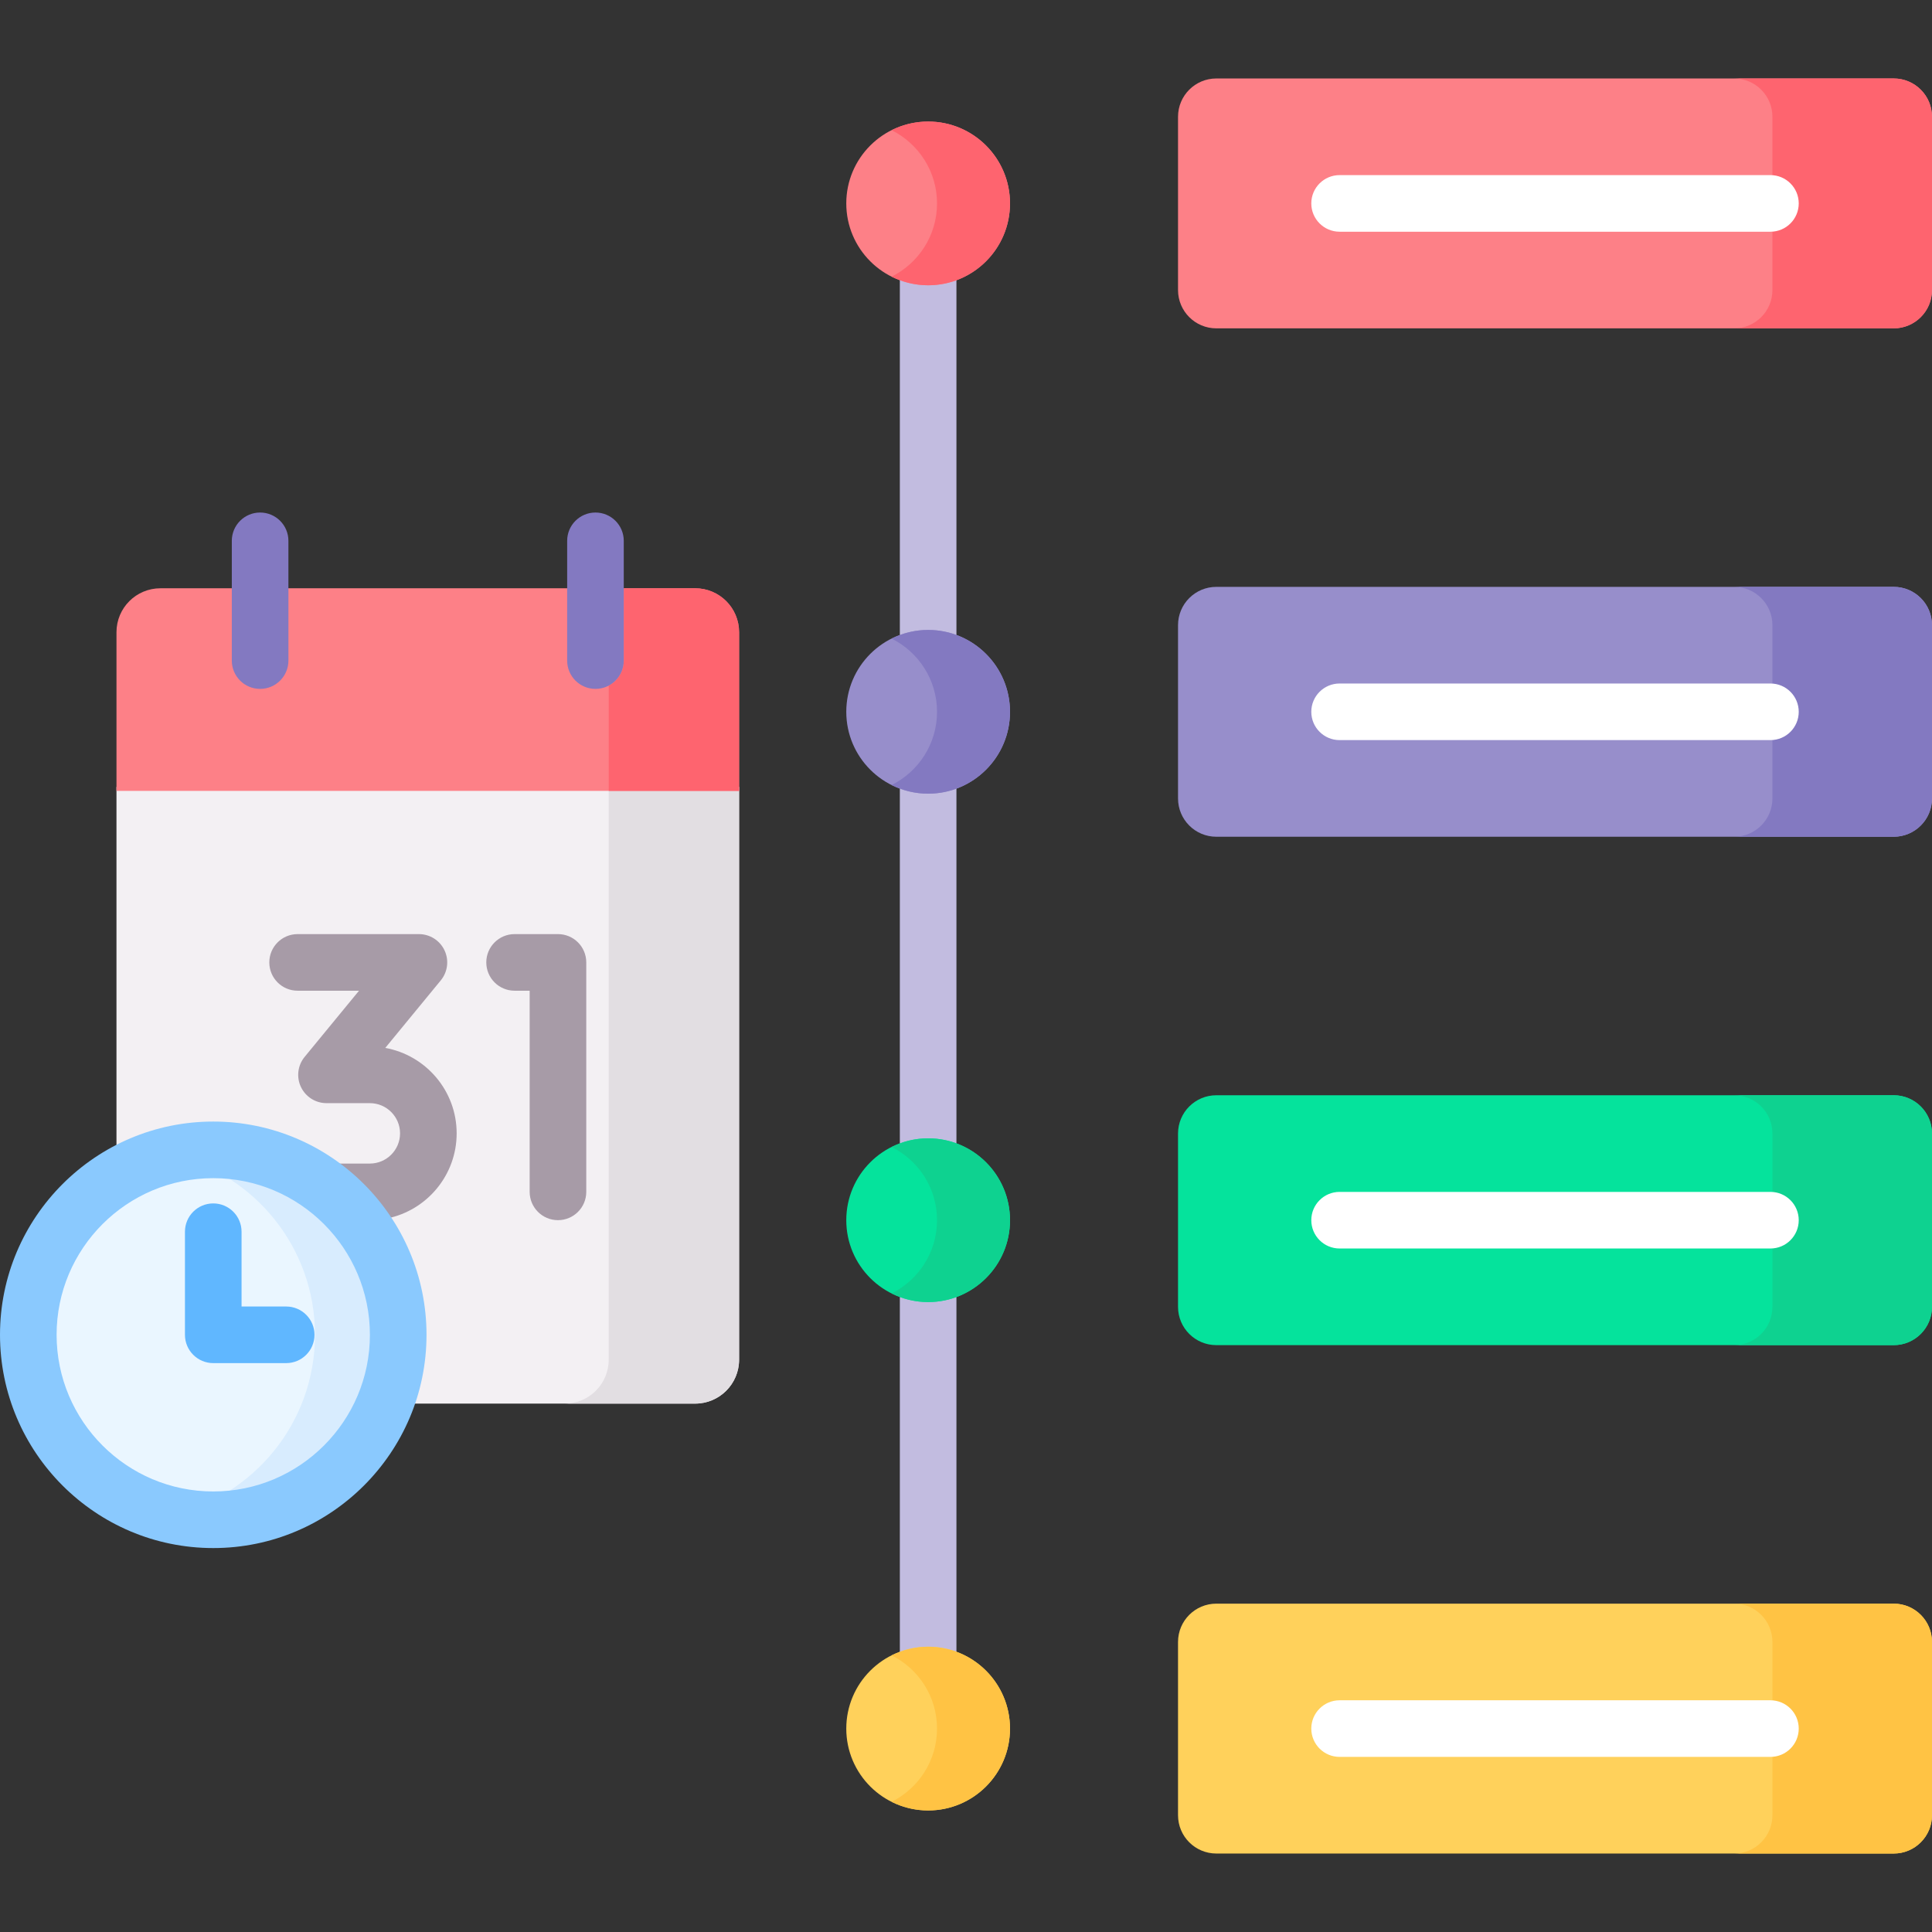 <svg id="Capa_1" enable-background="new 0 0 512 512" height="512" viewBox="0 0 512 512" width="512" xmlns="http://www.w3.org/2000/svg"><rect x="0" y="0" width="512" height="512" fill="#333333" stroke="none"/><g><g><g><path d="m501.849 491.205h-179.508c-5.606 0-10.151-4.545-10.151-10.151v-45.921c0-5.606 4.545-10.151 10.151-10.151h179.509c5.606 0 10.151 4.545 10.151 10.151v45.921c-.001 5.607-4.546 10.151-10.152 10.151z" fill="#ffd15b"/></g><g><path d="m501.849 356.476h-179.508c-5.606 0-10.151-4.545-10.151-10.151v-45.921c0-5.606 4.545-10.151 10.151-10.151h179.509c5.606 0 10.151 4.545 10.151 10.151v45.921c-.001 5.606-4.546 10.151-10.152 10.151z" fill="#05e39c"/></g><g><g><g><g><path d="m501.849 87.018h-179.508c-5.606 0-10.151-4.545-10.151-10.151v-45.921c0-5.606 4.545-10.151 10.151-10.151h179.509c5.606 0 10.151 4.545 10.151 10.151v45.921c-.001 5.606-4.546 10.151-10.152 10.151z" fill="#fd8087"/></g><g><path d="m501.849 20.795h-42.289c5.606 0 10.151 4.545 10.151 10.151v45.921c0 5.606-4.545 10.151-10.151 10.151h42.289c5.606 0 10.151-4.545 10.151-10.151v-45.921c0-5.607-4.545-10.151-10.151-10.151z" fill="#fe646f"/></g><g><path d="m469.184 61.406h-114.178c-4.143 0-7.5-3.357-7.5-7.5s3.357-7.5 7.5-7.5h114.178c4.143 0 7.5 3.357 7.5 7.5s-3.358 7.5-7.5 7.5z" fill="#fff"/></g></g><g><g><path d="m501.849 221.747h-179.508c-5.606 0-10.151-4.545-10.151-10.151v-45.921c0-5.606 4.545-10.151 10.151-10.151h179.509c5.606 0 10.151 4.545 10.151 10.151v45.921c-.001 5.606-4.546 10.151-10.152 10.151z" fill="#978ecb"/></g><g><path d="m501.849 155.524h-42.289c5.606 0 10.151 4.545 10.151 10.151v45.921c0 5.606-4.545 10.151-10.151 10.151h42.289c5.606 0 10.151-4.545 10.151-10.151v-45.921c0-5.606-4.545-10.151-10.151-10.151z" fill="#8379c1"/></g><g><path d="m501.849 290.253h-42.289c5.606 0 10.151 4.545 10.151 10.151v45.921c0 5.606-4.545 10.151-10.151 10.151h42.289c5.606 0 10.151-4.545 10.151-10.151v-45.921c0-5.606-4.545-10.151-10.151-10.151z" fill="#0ed290"/></g><g><path d="m501.849 424.983h-42.289c5.606 0 10.151 4.545 10.151 10.151v45.921c0 5.606-4.545 10.151-10.151 10.151h42.289c5.606 0 10.151-4.545 10.151-10.151v-45.921c0-5.607-4.545-10.151-10.151-10.151z" fill="#ffc344"/></g><g><path d="m469.184 196.136h-114.178c-4.143 0-7.5-3.357-7.5-7.5s3.357-7.5 7.5-7.5h114.178c4.143 0 7.5 3.357 7.5 7.5s-3.358 7.5-7.5 7.5z" fill="#fff"/></g></g><g><g><path d="m469.184 330.864h-114.178c-4.143 0-7.5-3.357-7.5-7.5s3.357-7.5 7.5-7.5h114.178c4.143 0 7.5 3.357 7.5 7.5s-3.358 7.5-7.5 7.5z" fill="#fff"/></g></g><g><g><path d="m469.184 465.594h-114.178c-4.143 0-7.5-3.357-7.5-7.5s3.357-7.5 7.5-7.5h114.178c4.143 0 7.5 3.357 7.5 7.5s-3.358 7.5-7.5 7.5z" fill="#fff"/></g></g><g fill="#c2bce0"><path d="m245.967 167.941c2.647 0 5.171.518 7.5 1.428v-96.198c-2.329.91-4.853 1.428-7.5 1.428s-5.171-.518-7.5-1.428v96.198c2.329-.91 4.853-1.428 7.5-1.428z"/><path d="m245.967 344.059c-2.647 0-5.171-.518-7.5-1.428v96.198c2.329-.91 4.853-1.428 7.5-1.428s5.171.518 7.5 1.428v-96.199c-2.329.911-4.853 1.429-7.5 1.429z"/><path d="m238.467 207.901v96.198c2.329-.91 4.853-1.428 7.5-1.428s5.171.518 7.5 1.428v-96.198c-2.329.91-4.853 1.428-7.5 1.428s-5.171-.518-7.5-1.428z"/></g><g><circle cx="245.967" cy="53.906" fill="#fd8087" r="21.694"/></g><g><path d="m245.967 32.212c-3.479 0-6.755.839-9.669 2.295 7.122 3.557 12.025 10.897 12.025 19.399s-4.903 15.842-12.025 19.399c2.914 1.455 6.19 2.295 9.669 2.295 11.981 0 21.694-9.713 21.694-21.694s-9.713-21.694-21.694-21.694z" fill="#fe646f"/></g><g><circle cx="245.967" cy="188.635" fill="#978ecb" r="21.694"/></g><g><path d="m245.967 166.942c-3.479 0-6.755.839-9.669 2.295 7.122 3.557 12.025 10.897 12.025 19.399s-4.903 15.842-12.025 19.399c2.914 1.455 6.19 2.295 9.669 2.295 11.981 0 21.694-9.713 21.694-21.694-.001-11.982-9.713-21.694-21.694-21.694z" fill="#8379c1"/></g><g><circle cx="245.967" cy="323.365" fill="#05e39c" r="21.694"/></g><g><path d="m245.967 301.671c-3.479 0-6.755.839-9.669 2.295 7.122 3.557 12.025 10.897 12.025 19.399s-4.903 15.842-12.025 19.399c2.914 1.455 6.19 2.295 9.669 2.295 11.981 0 21.694-9.713 21.694-21.694-.001-11.982-9.713-21.694-21.694-21.694z" fill="#0ed290"/></g><g><circle cx="245.967" cy="458.094" fill="#ffd15b" r="21.694"/></g><g><path d="m245.967 436.4c-3.479 0-6.755.839-9.669 2.295 7.122 3.557 12.025 10.897 12.025 19.399s-4.903 15.842-12.025 19.399c2.914 1.455 6.19 2.295 9.669 2.295 11.981 0 21.694-9.713 21.694-21.694-.001-11.981-9.713-21.694-21.694-21.694z" fill="#ffc344"/></g></g><g><path d="m30.868 208.543v95.985c7.677-4.017 16.398-6.303 25.646-6.303 30.61 0 55.514 24.903 55.514 55.514 0 6.386-1.097 12.517-3.091 18.232h75.288c6.43 0 11.642-5.212 11.642-11.643v-151.785z" fill="#f3f0f3"/><g><g><path d="m161.316 208.543v151.785c0 6.43-5.213 11.642-11.642 11.642h34.552c6.43 0 11.642-5.212 11.642-11.642v-151.785z" fill="#e2dee2"/></g></g><g><g><path d="m102.101 277.708 14.71-17.898c1.842-2.24 2.227-5.343.987-7.966s-3.88-4.296-6.781-4.296h-32.148c-4.143 0-7.5 3.357-7.5 7.5s3.357 7.5 7.5 7.5h16.275l-14.412 17.535c-1.842 2.24-2.227 5.343-.987 7.966s3.88 4.296 6.781 4.296h11.487c4.414 0 8.005 3.592 8.005 8.006s-3.591 8.005-8.005 8.005h-9.587c5.578 3.934 10.408 8.86 14.215 14.532 10.475-2.148 18.377-11.437 18.377-22.537.001-11.291-8.175-20.708-18.917-22.643z" fill="#a79ba7"/></g><g><path d="m147.867 323.355c-4.143 0-7.5-3.357-7.5-7.5v-53.308h-3.996c-4.143 0-7.5-3.357-7.5-7.5s3.357-7.5 7.5-7.5h11.496c4.143 0 7.5 3.357 7.5 7.5v60.808c0 4.143-3.357 7.5-7.5 7.5z" fill="#a79ba7"/></g></g><g><path d="m184.226 155.899h-141.715c-6.43 0-11.642 5.212-11.642 11.642v42.048h165v-42.048c-.001-6.429-5.213-11.642-11.643-11.642z" fill="#fd8087"/></g><g><path d="m184.226 155.899h-18.922v19.165c0 2.873-1.616 5.365-3.987 6.625v27.9h34.552v-42.048c-.001-6.429-5.213-11.642-11.643-11.642z" fill="#fe646f"/></g><g><g><path d="m157.804 182.564c-4.143 0-7.5-3.357-7.5-7.5v-31.739c0-4.143 3.357-7.5 7.5-7.5s7.5 3.357 7.5 7.5v31.739c0 4.143-3.358 7.5-7.5 7.5z" fill="#8379c1"/></g><g><path d="m68.933 182.564c-4.143 0-7.5-3.357-7.5-7.5v-31.739c0-4.143 3.357-7.5 7.5-7.5s7.5 3.357 7.5 7.5v31.739c0 4.143-3.358 7.5-7.5 7.5z" fill="#8379c1"/></g></g></g><g><g><circle cx="56.514" cy="353.739" fill="#eaf6ff" r="49.014"/></g><path d="m56.514 304.724c-3.8 0-7.499.435-11.05 1.254 21.771 4.994 38.016 24.473 38.016 47.76 0 23.286-16.244 42.765-38.015 47.76 3.552.819 7.25 1.254 11.05 1.254 27.07 0 49.014-21.944 49.014-49.014 0-27.069-21.945-49.014-49.015-49.014z" fill="#d8ecfe"/><g><path d="m56.515 410.253c-31.162 0-56.515-25.353-56.515-56.515s25.353-56.514 56.515-56.514 56.514 25.352 56.514 56.514-25.352 56.515-56.514 56.515zm0-98.028c-22.892 0-41.515 18.623-41.515 41.513 0 22.892 18.623 41.515 41.515 41.515 22.891 0 41.514-18.623 41.514-41.515-.001-22.89-18.624-41.513-41.514-41.513z" fill="#8ac9fe"/></g><g><path d="m75.843 361.238h-19.328c-4.143 0-7.5-3.357-7.5-7.5v-27.32c0-4.143 3.357-7.5 7.5-7.5s7.5 3.357 7.5 7.5v19.82h11.828c4.143 0 7.5 3.357 7.5 7.5s-3.358 7.5-7.5 7.5z" fill="#60b7ff"/></g></g></g></g></g></svg>